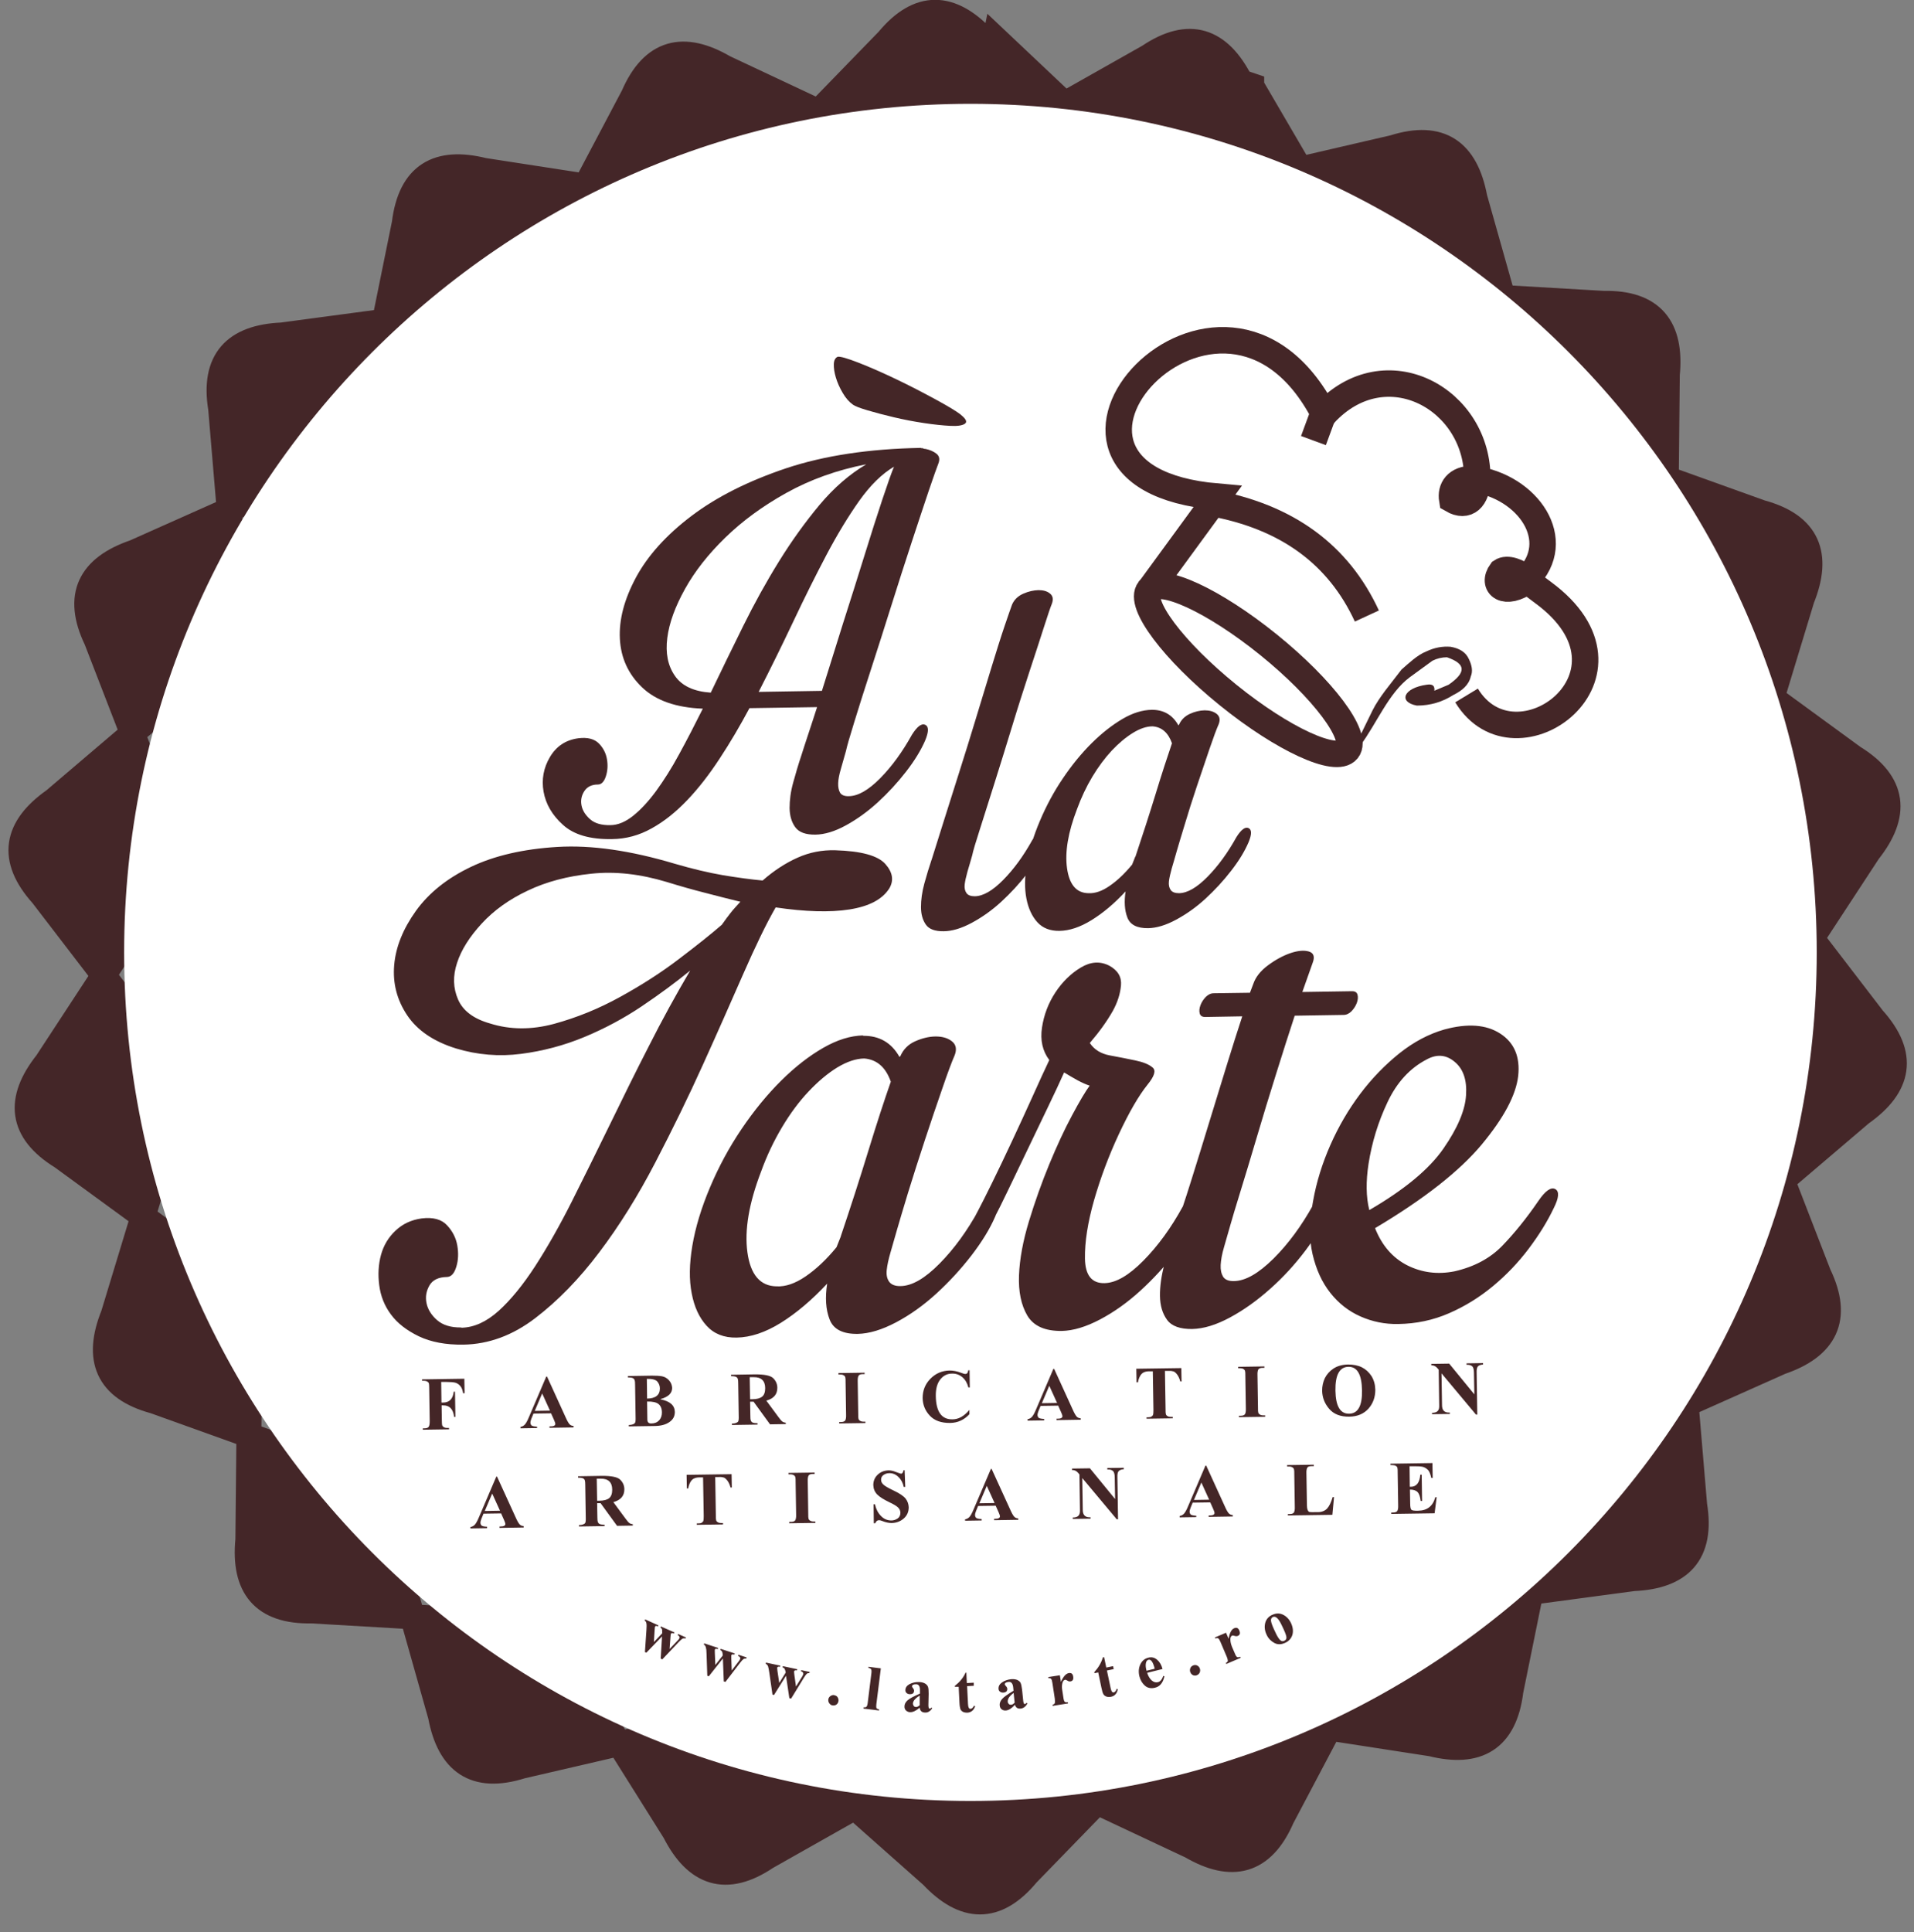 <svg xmlns="http://www.w3.org/2000/svg" width="217" height="219" viewBox="0 0 217 219" fill="none"><rect x="0" y="0" width="217" height="219" fill="#808080" stroke="none"/><g clip-path="url(#clip0_94_188)"><path fill-rule="evenodd" clip-rule="evenodd" d="M112.82 4.331L132.25 22.677L158.012 16.707C163.301 15.037 166.228 17.157 167.213 22.416L174.762 49.142L199.655 58.075C205.001 59.528 206.32 62.898 204.32 67.866L196.25 94.433L212.376 115.451C216.086 119.576 215.39 123.135 211.014 126.214L189.903 144.197L192.135 170.618C193.033 176.095 190.526 178.709 185.194 178.942L157.737 182.616L145.363 206.046C143.16 211.144 139.639 211.972 135.032 209.285L109.951 197.505L86.912 210.52C82.319 213.614 78.9 212.408 76.48 207.644L61.73 184.142L35.33 182.602C29.795 182.718 27.578 179.857 28.1 174.526L28.375 146.753L7.003 131.153C2.28 128.248 1.961 124.631 5.279 120.448L20.478 97.236L10.915 72.528C8.51 67.531 10.191 64.307 15.248 62.578L40.561 51.292L45.835 25.321C46.516 19.801 49.646 18.014 54.833 19.307L82.218 23.534L100.663 4.549C104.198 0.279 107.821 0.468 111.487 4.36L112.805 4.404L112.82 4.331ZM141.914 9.749L155.404 32.845L181.804 34.385C187.339 34.268 189.556 37.13 189.034 42.461L188.759 70.233L210.131 85.834C214.854 88.739 215.173 92.356 211.855 96.539L196.655 119.75L206.218 144.458C208.624 149.455 206.943 152.68 201.886 154.408L176.573 165.694L171.299 191.666C170.618 197.185 167.488 198.972 162.301 197.679L134.916 193.452L116.471 212.437C112.935 216.708 109.313 216.519 105.647 212.626L84.898 194.237L59.136 200.207C53.847 201.877 50.921 199.756 49.935 194.498L42.386 167.771L17.494 158.838C12.147 157.386 10.828 154.016 12.828 149.048L20.898 122.481L4.772 101.463C1.062 97.338 1.758 93.779 6.134 90.7L27.245 72.717L25.014 46.295C24.115 40.819 26.622 38.205 31.954 37.972L59.411 34.297L71.785 10.868C73.988 5.769 77.509 4.941 82.116 7.629L107.198 19.409L130.236 6.394C134.829 3.3 138.249 4.506 140.668 9.27L141.914 9.691V9.749Z" fill="#442628" stroke="#442628" stroke-width="2.825" stroke-miterlimit="2.41"></path><path d="M110.023 204.143C163.014 204.143 205.972 161.079 205.972 107.956C205.972 54.833 163.014 11.768 110.023 11.768C57.032 11.768 14.074 54.833 14.074 107.956C14.074 161.079 57.032 204.143 110.023 204.143Z" fill="white"></path><path d="M50.022 156.645L50.051 158.984H50.225C50.95 158.984 51.355 158.562 51.442 157.749H51.587L51.631 160.61H51.486C51.384 159.724 50.964 159.289 50.24 159.303H50.066L50.095 161.046C50.095 161.264 50.109 161.424 50.124 161.511C50.138 161.613 50.196 161.685 50.298 161.758C50.399 161.831 50.544 161.86 50.718 161.86H50.906V162.019L47.936 162.063V161.903H48.124C48.356 161.903 48.53 161.845 48.602 161.729C48.689 161.613 48.718 161.395 48.718 161.075L48.66 157.328C48.66 157.095 48.646 156.95 48.631 156.848C48.617 156.761 48.559 156.674 48.457 156.616C48.356 156.543 48.211 156.514 48.037 156.514H47.849V156.355L52.645 156.282L52.674 157.923H52.5C52.456 157.604 52.37 157.328 52.21 157.139C52.051 156.936 51.862 156.805 51.631 156.732C51.399 156.674 51.037 156.645 50.558 156.645H50.022ZM62.498 160.204L60.484 160.233L60.252 160.799C60.179 160.988 60.136 161.133 60.136 161.264C60.136 161.38 60.179 161.482 60.252 161.569C60.324 161.642 60.542 161.7 60.889 161.714V161.874L59.006 161.903V161.743C59.209 161.714 59.383 161.613 59.513 161.467C59.643 161.322 59.803 161.032 59.977 160.61L61.933 156.035H62.02L64.135 160.669C64.309 161.061 64.454 161.308 64.57 161.438C64.686 161.569 64.845 161.627 65.033 161.642V161.802L62.295 161.845V161.685H62.411C62.788 161.685 62.961 161.584 62.961 161.395C62.961 161.322 62.903 161.162 62.802 160.93L62.483 160.218L62.498 160.204ZM62.353 159.899L61.469 157.952L60.629 159.928L62.338 159.899H62.353ZM74.886 158.62C75.958 158.824 76.495 159.303 76.509 160.044C76.509 160.523 76.321 160.901 75.9 161.191C75.495 161.482 74.915 161.642 74.176 161.642L71.293 161.685V161.526C71.481 161.526 71.641 161.497 71.757 161.453C71.872 161.409 71.959 161.351 72.003 161.264C72.046 161.177 72.075 160.974 72.061 160.654L72.003 156.965C72.003 156.718 71.988 156.543 71.959 156.456C71.93 156.369 71.872 156.282 71.771 156.224C71.669 156.166 71.481 156.137 71.191 156.137V155.977L73.915 155.933C74.365 155.933 74.741 155.948 75.06 156.006C75.364 156.064 75.64 156.224 75.857 156.471C76.074 156.718 76.19 157.008 76.205 157.328C76.205 157.923 75.77 158.345 74.886 158.591V158.62ZM73.365 158.533C74.336 158.519 74.814 158.127 74.814 157.386C74.814 157.081 74.712 156.819 74.524 156.601C74.336 156.384 73.93 156.282 73.336 156.296L73.365 158.533ZM73.365 158.867L73.394 160.901C73.394 161.206 73.539 161.366 73.857 161.351C74.234 161.351 74.524 161.221 74.741 160.988C74.944 160.756 75.046 160.465 75.046 160.117C75.046 159.681 74.915 159.361 74.669 159.158C74.422 158.955 73.988 158.853 73.379 158.867H73.365ZM85.043 158.896L85.072 160.494C85.072 160.741 85.087 160.916 85.116 161.003C85.145 161.09 85.203 161.177 85.304 161.235C85.406 161.293 85.594 161.322 85.884 161.322V161.482L82.986 161.526V161.366C83.174 161.366 83.334 161.337 83.449 161.293C83.565 161.25 83.652 161.191 83.696 161.119C83.739 161.046 83.768 160.828 83.754 160.509L83.696 156.819C83.696 156.572 83.681 156.398 83.652 156.311C83.623 156.209 83.565 156.137 83.464 156.079C83.362 156.02 83.174 155.991 82.884 155.991V155.832L85.521 155.788C86.652 155.774 87.362 155.919 87.666 156.224C87.97 156.529 88.129 156.892 88.129 157.313C88.129 158.054 87.724 158.533 86.883 158.766L88.289 160.669C88.463 160.901 88.593 161.061 88.695 161.133C88.796 161.206 88.912 161.25 89.086 161.264V161.424L87.304 161.453L85.434 158.882H85.058L85.043 158.896ZM85 156.108L85.043 158.606H85.275C85.797 158.606 86.159 158.504 86.405 158.315C86.637 158.127 86.753 157.807 86.753 157.357C86.753 156.514 86.304 156.093 85.449 156.108H85ZM98.113 161.148V161.308L95.142 161.351V161.191H95.331C95.577 161.191 95.737 161.133 95.823 161.017C95.896 160.901 95.939 160.683 95.925 160.364L95.867 156.616C95.867 156.398 95.867 156.238 95.838 156.137C95.823 156.049 95.766 155.962 95.664 155.904C95.563 155.832 95.432 155.803 95.244 155.803H95.055V155.643L98.026 155.599V155.759H97.838C97.591 155.759 97.417 155.817 97.345 155.933C97.272 156.049 97.229 156.267 97.243 156.587L97.301 160.334C97.301 160.567 97.301 160.712 97.33 160.814C97.345 160.901 97.403 160.988 97.504 161.046C97.606 161.119 97.751 161.148 97.924 161.148H98.113ZM109.922 155.294L109.951 157.27H109.791C109.661 156.776 109.443 156.398 109.11 156.108C108.777 155.832 108.386 155.686 107.937 155.701C107.386 155.701 106.937 155.933 106.589 156.384C106.241 156.834 106.082 157.458 106.096 158.257C106.125 160.029 106.763 160.916 107.995 160.886C108.676 160.886 109.313 160.523 109.907 159.812V160.305C109.313 160.945 108.589 161.279 107.734 161.293C106.719 161.308 105.937 161.032 105.415 160.465C104.879 159.899 104.619 159.231 104.604 158.475C104.604 157.633 104.879 156.906 105.473 156.296C106.067 155.686 106.792 155.367 107.661 155.352C108.053 155.352 108.487 155.425 108.936 155.599C109.197 155.701 109.357 155.744 109.429 155.744C109.632 155.744 109.748 155.599 109.777 155.323H109.936L109.922 155.294ZM119.992 159.332L117.978 159.361L117.746 159.928C117.673 160.117 117.63 160.262 117.63 160.393C117.63 160.509 117.673 160.61 117.746 160.698C117.818 160.77 118.036 160.828 118.383 160.843V161.003L116.5 161.032V160.872C116.703 160.843 116.877 160.741 117.007 160.596C117.137 160.451 117.297 160.16 117.471 159.739L119.427 155.163H119.514L121.629 159.797C121.803 160.189 121.948 160.436 122.064 160.567C122.18 160.698 122.339 160.756 122.527 160.77V160.93L119.789 160.974V160.814H119.905C120.282 160.814 120.455 160.712 120.455 160.523C120.455 160.451 120.398 160.291 120.296 160.059L119.977 159.347L119.992 159.332ZM119.847 159.027L118.963 157.081L118.123 159.056L119.832 159.027H119.847ZM133.931 155.047L133.96 156.587H133.815C133.728 156.267 133.612 156.02 133.467 155.817C133.322 155.628 133.177 155.498 133.047 155.454C132.902 155.41 132.728 155.381 132.496 155.396H132.076L132.148 159.797C132.148 160.029 132.148 160.175 132.177 160.276C132.192 160.364 132.25 160.451 132.351 160.509C132.453 160.581 132.598 160.61 132.771 160.61H132.96V160.77L129.99 160.814V160.654H130.178C130.352 160.654 130.482 160.625 130.555 160.567C130.627 160.509 130.7 160.451 130.728 160.378C130.757 160.305 130.772 160.117 130.772 159.826L130.7 155.439H130.294C130.047 155.439 129.845 155.483 129.685 155.556C129.526 155.628 129.381 155.759 129.265 155.962C129.149 156.166 129.062 156.398 129.019 156.689H128.859L128.83 155.149L133.931 155.076V155.047ZM143.436 160.436V160.596L140.465 160.64V160.48H140.654C140.9 160.48 141.059 160.422 141.146 160.305C141.219 160.189 141.262 159.971 141.248 159.652L141.19 155.904C141.19 155.686 141.19 155.527 141.161 155.425C141.146 155.338 141.088 155.251 140.987 155.192C140.886 155.12 140.755 155.091 140.567 155.091H140.378V154.931L143.349 154.887V155.047H143.16C142.914 155.047 142.74 155.105 142.668 155.222C142.595 155.338 142.552 155.556 142.566 155.875L142.624 159.623C142.624 159.855 142.624 160 142.653 160.102C142.668 160.189 142.726 160.276 142.827 160.334C142.929 160.407 143.073 160.436 143.247 160.436H143.436ZM152.825 154.67C153.433 154.67 153.97 154.771 154.404 154.989C154.839 155.207 155.201 155.541 155.491 155.977C155.766 156.427 155.911 156.936 155.926 157.531C155.926 158.359 155.679 159.071 155.158 159.666C154.622 160.262 153.897 160.567 152.984 160.581C151.97 160.596 151.217 160.305 150.695 159.695C150.173 159.085 149.913 158.403 149.898 157.633C149.898 157.124 149.999 156.66 150.202 156.224C150.42 155.788 150.738 155.425 151.173 155.134C151.608 154.844 152.158 154.684 152.825 154.67ZM152.883 154.931C151.869 154.946 151.376 155.846 151.405 157.633C151.434 159.39 151.941 160.262 152.955 160.247C153.955 160.233 154.448 159.361 154.419 157.618C154.39 155.803 153.883 154.917 152.883 154.931ZM164.301 154.568L167.155 158.054L167.111 155.614C167.111 155.222 167.039 154.975 166.894 154.858C166.764 154.742 166.546 154.684 166.271 154.699V154.539L168.14 154.51V154.67C167.836 154.699 167.648 154.771 167.546 154.902C167.445 155.018 167.401 155.265 167.416 155.614L167.488 160.349H167.343L163.431 155.672L163.489 159.289C163.489 159.841 163.75 160.117 164.243 160.117H164.373V160.276L162.359 160.305V160.146C162.663 160.146 162.881 160.073 162.996 159.942C163.127 159.812 163.185 159.608 163.17 159.289L163.112 155.265L162.996 155.12C162.794 154.873 162.562 154.757 162.272 154.757V154.597L164.286 154.568H164.301ZM56.832 171.548L54.818 171.577L54.587 172.144C54.514 172.332 54.471 172.478 54.471 172.608C54.471 172.725 54.514 172.826 54.587 172.914C54.659 172.986 54.876 173.044 55.224 173.059V173.219L53.34 173.248V173.088C53.543 173.059 53.717 172.957 53.847 172.812C53.978 172.667 54.137 172.376 54.311 171.955L56.267 167.379H56.354L58.47 172.013C58.644 172.405 58.788 172.652 58.904 172.783C59.02 172.914 59.18 172.972 59.368 172.986V173.146L56.63 173.189V173.03H56.745C57.122 173.03 57.296 172.928 57.296 172.739C57.296 172.667 57.238 172.507 57.137 172.274L56.818 171.563L56.832 171.548ZM56.687 171.243L55.804 169.297L54.963 171.272L56.673 171.243H56.687ZM67.699 170.401L67.728 171.998C67.728 172.245 67.743 172.42 67.772 172.507C67.801 172.594 67.859 172.681 67.96 172.739C68.062 172.797 68.25 172.826 68.54 172.826V172.986L65.642 173.03V172.87C65.83 172.87 65.99 172.841 66.106 172.797C66.222 172.754 66.308 172.696 66.352 172.623C66.395 172.55 66.424 172.332 66.41 172.013L66.352 168.323C66.352 168.077 66.337 167.902 66.308 167.815C66.279 167.713 66.222 167.641 66.12 167.583C66.019 167.525 65.83 167.496 65.54 167.496V167.336L68.178 167.292C69.308 167.278 70.018 167.423 70.322 167.728C70.626 168.033 70.786 168.396 70.786 168.817C70.786 169.558 70.38 170.037 69.54 170.27L70.945 172.173C71.119 172.405 71.249 172.565 71.351 172.638C71.452 172.71 71.568 172.754 71.742 172.768V172.928L69.96 172.957L68.091 170.386H67.714L67.699 170.401ZM67.656 167.612L67.699 170.11H67.931C68.453 170.11 68.83 170.008 69.061 169.82C69.293 169.631 69.409 169.311 69.409 168.861C69.409 168.018 68.96 167.597 68.105 167.612H67.656ZM82.942 167.074L82.971 168.614H82.826C82.74 168.294 82.624 168.047 82.479 167.844C82.334 167.655 82.189 167.525 82.058 167.481C81.914 167.437 81.74 167.408 81.508 167.423H81.088L81.16 171.824C81.16 172.057 81.16 172.202 81.189 172.303C81.204 172.391 81.261 172.478 81.363 172.536C81.464 172.608 81.609 172.638 81.783 172.638H81.972V172.797L79.001 172.841V172.681H79.189C79.363 172.681 79.494 172.652 79.566 172.594C79.639 172.536 79.711 172.478 79.74 172.405C79.769 172.332 79.784 172.144 79.784 171.853L79.711 167.466H79.305C79.059 167.466 78.856 167.51 78.697 167.583C78.537 167.655 78.393 167.786 78.277 167.989C78.161 168.193 78.074 168.425 78.03 168.716H77.871L77.842 167.176L82.942 167.103V167.074ZM92.447 172.463V172.623L89.477 172.667V172.507H89.665C89.912 172.507 90.071 172.449 90.158 172.332C90.231 172.216 90.274 171.998 90.26 171.679L90.201 167.931C90.201 167.713 90.201 167.554 90.172 167.452C90.158 167.365 90.1 167.278 89.999 167.22C89.897 167.147 89.767 167.118 89.579 167.118H89.39V166.958L92.36 166.915V167.074H92.172C91.926 167.074 91.752 167.132 91.679 167.249C91.607 167.365 91.564 167.583 91.578 167.902L91.636 171.65C91.636 171.882 91.636 172.027 91.665 172.129C91.679 172.216 91.737 172.303 91.839 172.362C91.94 172.434 92.085 172.463 92.259 172.463H92.447ZM102.561 166.639L102.633 168.541H102.46C102.373 168.106 102.184 167.728 101.866 167.423C101.561 167.118 101.199 166.973 100.808 166.987C100.576 166.987 100.359 167.06 100.17 167.19C99.982 167.321 99.88 167.51 99.895 167.757C99.895 167.96 99.996 168.135 100.17 168.294C100.344 168.454 100.721 168.672 101.3 168.948C102.01 169.282 102.474 169.602 102.691 169.892C102.909 170.183 103.01 170.502 103.025 170.851C103.025 171.359 102.851 171.781 102.474 172.115C102.097 172.449 101.634 172.623 101.098 172.638C100.779 172.638 100.402 172.565 99.982 172.391C99.852 172.332 99.736 172.318 99.649 172.318C99.46 172.318 99.33 172.434 99.228 172.667H99.069L99.04 170.517H99.2C99.315 171.054 99.547 171.505 99.88 171.839C100.214 172.187 100.605 172.347 101.069 172.347C101.329 172.347 101.561 172.26 101.779 172.115C101.981 171.969 102.083 171.751 102.083 171.475C102.083 171.258 101.996 171.054 101.822 170.88C101.648 170.706 101.329 170.517 100.866 170.299C100.199 169.979 99.736 169.689 99.446 169.398C99.171 169.108 99.026 168.759 99.011 168.338C99.011 167.873 99.171 167.481 99.504 167.161C99.837 166.842 100.257 166.682 100.75 166.668C100.996 166.668 101.271 166.726 101.59 166.856C101.909 166.973 102.097 167.045 102.155 167.045C102.3 167.045 102.387 166.915 102.445 166.653H102.575L102.561 166.639ZM112.906 170.677L110.892 170.706L110.661 171.272C110.588 171.461 110.545 171.606 110.545 171.737C110.545 171.853 110.588 171.955 110.661 172.042C110.733 172.115 110.95 172.173 111.298 172.187V172.347L109.415 172.376V172.216C109.617 172.187 109.791 172.086 109.922 171.94C110.052 171.795 110.211 171.505 110.385 171.083L112.341 166.508H112.428L114.544 171.141C114.718 171.534 114.863 171.781 114.978 171.911C115.094 172.042 115.254 172.1 115.442 172.115V172.274L112.704 172.318V172.158H112.82C113.196 172.158 113.37 172.057 113.37 171.868C113.37 171.795 113.312 171.635 113.211 171.403L112.892 170.691L112.906 170.677ZM112.762 170.372L111.878 168.425L111.037 170.401L112.747 170.372H112.762ZM123.571 166.435L126.425 169.921L126.382 167.481C126.382 167.089 126.309 166.842 126.164 166.726C126.034 166.609 125.817 166.551 125.541 166.566V166.406L127.41 166.377V166.537C127.106 166.566 126.918 166.639 126.816 166.769C126.715 166.885 126.671 167.132 126.686 167.481L126.758 172.216H126.613L122.701 167.539L122.759 171.156C122.759 171.708 123.02 171.984 123.513 171.984H123.643V172.144L121.629 172.173V172.013C121.933 172.013 122.151 171.94 122.267 171.81C122.397 171.679 122.455 171.475 122.441 171.156L122.383 167.132L122.267 166.987C122.064 166.74 121.832 166.624 121.542 166.624V166.464L123.556 166.435H123.571ZM137.234 170.299L135.22 170.328L134.988 170.894C134.916 171.083 134.872 171.229 134.872 171.359C134.872 171.475 134.916 171.577 134.988 171.664C135.061 171.737 135.278 171.795 135.626 171.81V171.969L133.742 171.998V171.839C133.945 171.81 134.119 171.708 134.249 171.563C134.38 171.417 134.539 171.127 134.713 170.706L136.669 166.13H136.756L138.872 170.764C139.045 171.156 139.19 171.403 139.306 171.534C139.422 171.664 139.582 171.722 139.77 171.737V171.897L137.031 171.94V171.781H137.147C137.524 171.781 137.698 171.679 137.698 171.49C137.698 171.417 137.64 171.258 137.539 171.025L137.22 170.313L137.234 170.299ZM137.089 169.994L136.205 168.047L135.365 170.023L137.075 169.994H137.089ZM151.246 169.703L151.057 171.708L146.015 171.781V171.621H146.203C146.45 171.621 146.623 171.563 146.696 171.446C146.768 171.33 146.812 171.112 146.797 170.793L146.739 167.045C146.739 166.827 146.739 166.668 146.71 166.566C146.696 166.479 146.638 166.392 146.536 166.333C146.435 166.261 146.29 166.232 146.116 166.232H145.928V166.072L148.956 166.028V166.188H148.71C148.449 166.188 148.29 166.246 148.217 166.363C148.145 166.479 148.101 166.697 148.116 167.016L148.174 170.648C148.174 170.851 148.203 171.025 148.246 171.141C148.29 171.258 148.348 171.33 148.42 171.374C148.493 171.403 148.826 171.417 149.42 171.403C149.855 171.403 150.202 171.258 150.449 171.011C150.695 170.749 150.912 170.313 151.086 169.703H151.26H151.246ZM159.809 166.203L159.838 168.527H159.954C160.591 168.527 160.953 168.062 161.026 167.161H161.185L161.229 170.139H161.069C161.011 169.645 160.896 169.311 160.707 169.122C160.519 168.934 160.229 168.846 159.852 168.846L159.881 170.444C159.881 170.836 159.939 171.069 160.026 171.141C160.113 171.214 160.359 171.258 160.78 171.243C161.808 171.229 162.46 170.72 162.721 169.718H162.881L162.649 171.534L157.737 171.606V171.446H157.925C158.171 171.446 158.331 171.388 158.418 171.272C158.49 171.156 158.534 170.938 158.519 170.618L158.461 166.871C158.461 166.639 158.461 166.479 158.432 166.392C158.432 166.304 158.36 166.232 158.258 166.159C158.157 166.101 158.012 166.072 157.838 166.072H157.65V165.912L162.402 165.84L162.431 167.525H162.272C162.171 167.06 162.04 166.74 161.852 166.58C161.663 166.406 161.475 166.304 161.272 166.261C161.069 166.217 160.78 166.203 160.417 166.203H159.838H159.809Z" fill="#442627"></path><path d="M104.445 50.798C104.561 50.798 104.633 50.798 104.691 50.842C104.749 50.871 104.821 50.886 104.937 50.886C105.43 50.987 105.85 51.176 106.183 51.437C106.517 51.713 106.575 52.091 106.372 52.585C106.212 52.977 105.865 53.979 105.3 55.621C104.749 57.248 104.111 59.194 103.372 61.431C102.633 63.668 101.866 66.079 101.054 68.65C100.243 71.221 99.475 73.647 98.736 75.913C97.997 78.179 97.374 80.154 96.852 81.854C96.331 83.539 96.012 84.628 95.91 85.136C95.707 85.848 95.505 86.531 95.331 87.17C95.142 87.809 95.041 88.347 95.026 88.782C95.012 89.218 95.085 89.581 95.244 89.857C95.418 90.133 95.751 90.264 96.244 90.249C97.287 90.235 98.475 89.552 99.794 88.216C101.112 86.879 102.315 85.224 103.387 83.292C103.981 82.347 104.474 81.97 104.894 82.159C105.314 82.347 105.3 82.943 104.894 83.931C104.416 85.035 103.691 86.226 102.72 87.475C101.75 88.724 100.677 89.886 99.518 90.947C98.359 92.007 97.142 92.879 95.896 93.561C94.65 94.244 93.491 94.593 92.447 94.607C91.346 94.621 90.593 94.346 90.173 93.779C89.752 93.213 89.535 92.486 89.52 91.6C89.52 90.714 89.636 89.755 89.926 88.71C90.216 87.664 90.506 86.662 90.825 85.717C91.027 85.049 91.303 84.25 91.607 83.306C91.926 82.362 92.259 81.316 92.636 80.154L84.971 80.27C83.899 82.275 82.783 84.178 81.595 85.979C80.421 87.78 79.19 89.363 77.915 90.7C76.639 92.036 75.306 93.111 73.886 93.895C72.466 94.694 70.96 95.101 69.38 95.115C66.903 95.159 65.062 94.621 63.831 93.503C62.599 92.399 61.875 91.135 61.628 89.741C61.382 88.347 61.628 87.025 62.353 85.805C63.077 84.584 64.15 83.873 65.57 83.684C66.613 83.553 67.381 83.757 67.888 84.265C68.395 84.773 68.699 85.383 68.815 86.066C68.931 86.749 68.888 87.402 68.685 88.012C68.482 88.623 68.178 88.927 67.786 88.927C67.076 88.927 66.555 89.189 66.236 89.697C65.917 90.191 65.816 90.743 65.932 91.31C66.048 91.891 66.381 92.399 66.903 92.864C67.424 93.329 68.192 93.547 69.177 93.532C70.061 93.532 70.931 93.154 71.8 92.457C72.669 91.76 73.539 90.816 74.394 89.654C75.248 88.477 76.132 87.097 77.002 85.485C77.885 83.873 78.769 82.159 79.682 80.329C76.654 80.212 74.365 79.413 72.8 77.917C71.235 76.421 70.394 74.591 70.279 72.427C70.163 70.248 70.771 67.938 72.104 65.454C73.437 62.985 75.524 60.661 78.378 58.497C81.233 56.333 84.811 54.531 89.129 53.079C93.447 51.641 98.547 50.871 104.416 50.769L104.445 50.798ZM80.581 78.513C81.754 76.073 82.971 73.56 84.246 70.989C85.522 68.403 86.883 65.948 88.332 63.61C89.781 61.271 91.317 59.15 92.926 57.218C94.548 55.287 96.302 53.761 98.214 52.629C94.867 53.282 91.853 54.372 89.158 55.868C86.463 57.364 84.159 59.063 82.232 60.937C80.305 62.811 78.784 64.743 77.668 66.747C76.552 68.752 75.871 70.597 75.654 72.311C75.437 74.025 75.712 75.448 76.509 76.596C77.291 77.743 78.653 78.382 80.581 78.513ZM93.186 78.309C93.925 75.927 94.722 73.385 95.577 70.669C96.447 67.953 97.258 65.382 98.011 62.956C98.765 60.516 99.446 58.395 100.054 56.565C100.663 54.735 101.098 53.515 101.358 52.904C99.996 53.703 98.692 54.982 97.417 56.768C96.157 58.555 94.911 60.603 93.679 62.942C92.447 65.28 91.201 67.778 89.926 70.48C88.651 73.168 87.347 75.826 86.014 78.426L93.186 78.309ZM108.922 47.007C109.53 47.486 109.69 47.835 109.386 48.038C109.081 48.242 108.531 48.315 107.705 48.271C106.879 48.227 105.894 48.126 104.734 47.951C103.575 47.777 102.445 47.559 101.344 47.298C100.243 47.036 99.243 46.775 98.359 46.513C97.475 46.252 96.925 46.034 96.707 45.874C96.258 45.555 95.867 45.104 95.534 44.523C95.2 43.957 94.94 43.376 94.766 42.795C94.592 42.214 94.519 41.705 94.534 41.27C94.548 40.834 94.708 40.558 94.969 40.442C95.244 40.384 96.026 40.602 97.33 41.11C98.634 41.618 100.054 42.243 101.605 42.984C103.155 43.724 104.633 44.494 106.053 45.264C107.473 46.034 108.429 46.615 108.922 46.993V47.007Z" fill="#442627"></path><path d="M105.618 97.469C105.952 96.408 106.386 95.014 106.937 93.271C107.488 91.528 108.082 89.654 108.719 87.635C109.357 85.616 110.009 83.553 110.646 81.432C111.284 79.312 111.878 77.365 112.428 75.579C112.979 73.792 113.457 72.252 113.892 70.974C114.327 69.696 114.616 68.868 114.747 68.519C114.993 67.967 115.413 67.561 116.007 67.299C116.601 67.038 117.181 66.907 117.732 66.892C118.282 66.892 118.717 67.009 119.05 67.285C119.383 67.561 119.441 67.938 119.253 68.447C119.108 68.795 118.804 69.681 118.355 71.09C117.905 72.499 117.355 74.184 116.703 76.16C116.065 78.121 115.384 80.227 114.703 82.478C114.022 84.73 113.356 86.836 112.733 88.826C112.11 90.816 111.559 92.559 111.081 94.04C110.603 95.522 110.313 96.495 110.226 96.946C110.038 97.599 109.864 98.224 109.69 98.79C109.531 99.371 109.415 99.865 109.371 100.257C109.328 100.664 109.4 100.984 109.574 101.231C109.748 101.477 110.067 101.594 110.516 101.594C111.472 101.579 112.544 100.955 113.747 99.734C114.95 98.514 116.036 97.018 117.022 95.246C117.558 94.389 118.021 94.04 118.398 94.215C118.775 94.389 118.775 94.927 118.398 95.827C117.963 96.829 117.311 97.919 116.428 99.052C115.544 100.199 114.573 101.245 113.515 102.218C112.457 103.191 111.342 103.976 110.183 104.6C109.023 105.225 107.966 105.545 107.009 105.559C106.01 105.574 105.329 105.327 104.966 104.804C104.604 104.281 104.416 103.627 104.416 102.814C104.416 102.015 104.532 101.129 104.792 100.17C105.053 99.212 105.329 98.311 105.618 97.454V97.469ZM130.569 80.459C131.917 80.445 132.931 81.026 133.598 82.217L133.67 82.144C133.916 81.592 134.322 81.186 134.887 80.924C135.452 80.663 136.017 80.532 136.568 80.517C137.118 80.517 137.568 80.633 137.93 80.909C138.278 81.186 138.365 81.563 138.176 82.072C137.93 82.624 137.582 83.553 137.133 84.875C136.684 86.182 136.206 87.591 135.698 89.116C135.191 90.627 134.728 92.094 134.307 93.503C133.873 94.912 133.569 95.943 133.38 96.597C133.192 97.251 133.018 97.875 132.844 98.442C132.685 99.023 132.569 99.517 132.525 99.909C132.482 100.315 132.554 100.635 132.728 100.882C132.902 101.129 133.221 101.245 133.67 101.245C134.626 101.231 135.698 100.606 136.901 99.386C138.104 98.166 139.19 96.67 140.176 94.897C140.712 94.04 141.175 93.692 141.552 93.866C141.929 94.04 141.929 94.578 141.552 95.478C141.118 96.495 140.465 97.57 139.582 98.703C138.698 99.851 137.727 100.896 136.669 101.87C135.612 102.843 134.496 103.627 133.337 104.252C132.178 104.876 131.12 105.196 130.164 105.211C128.917 105.225 128.135 104.833 127.816 104.005C127.497 103.177 127.439 102.189 127.613 101.042C126.338 102.422 125.049 103.497 123.759 104.295C122.47 105.094 121.252 105.501 120.108 105.516C119.065 105.53 118.224 105.211 117.616 104.542C117.007 103.874 116.587 102.974 116.37 101.855C116.152 100.737 116.167 99.415 116.428 97.904C116.674 96.394 117.166 94.781 117.891 93.067C118.615 91.353 119.485 89.726 120.514 88.216C121.542 86.691 122.629 85.369 123.788 84.221C124.947 83.074 126.106 82.173 127.266 81.49C128.425 80.808 129.54 80.474 130.584 80.459H130.569ZM128.729 97.105C129.54 94.68 130.308 92.312 131.018 90.002C131.728 87.678 132.351 85.775 132.873 84.25C132.453 83.059 131.714 82.406 130.671 82.333C129.975 82.333 129.222 82.594 128.425 83.088C127.628 83.582 126.845 84.236 126.049 85.078C125.266 85.921 124.527 86.909 123.846 88.041C123.165 89.174 122.586 90.409 122.107 91.716C121.093 94.346 120.716 96.582 120.977 98.427C121.238 100.272 122.035 101.216 123.382 101.245C124.136 101.289 124.947 101.013 125.802 100.417C126.672 99.822 127.512 99.023 128.352 98.006L128.715 97.091L128.729 97.105Z" fill="#442627"></path><path d="M52.312 150.501C53.746 150.472 55.152 149.833 56.543 148.583C57.919 147.334 59.296 145.649 60.672 143.529C62.034 141.422 63.425 138.982 64.816 136.222C66.207 133.462 67.627 130.572 69.091 127.58C70.554 124.573 72.032 121.566 73.568 118.574C75.089 115.567 76.654 112.72 78.248 110.018C76.625 111.34 74.799 112.691 72.771 114.057C70.742 115.422 68.569 116.584 66.265 117.543C63.961 118.501 61.556 119.14 59.064 119.46C56.572 119.78 54.123 119.576 51.718 118.85C49.182 118.066 47.327 116.816 46.168 115.088C45.009 113.359 44.516 111.471 44.69 109.408C44.864 107.346 45.69 105.298 47.154 103.25C48.631 101.202 50.703 99.546 53.384 98.267C56.065 96.989 59.339 96.234 63.193 96.001C67.047 95.769 71.481 96.408 76.495 97.904C78.48 98.485 80.32 98.921 82.001 99.212C83.681 99.487 85.174 99.691 86.463 99.807C87.738 98.689 89.057 97.832 90.419 97.222C91.781 96.612 93.201 96.335 94.708 96.379C97.649 96.466 99.533 96.989 100.373 97.933C101.214 98.877 101.358 99.807 100.822 100.708C100.025 101.957 98.519 102.741 96.302 103.09C94.085 103.438 91.303 103.351 87.941 102.857C86.869 104.717 85.652 107.244 84.261 110.411C82.87 113.577 81.363 117.005 79.711 120.651C78.059 124.311 76.248 128.015 74.292 131.778C72.336 135.54 70.221 138.939 67.946 141.945C65.671 144.967 63.251 147.45 60.687 149.411C58.122 151.372 55.398 152.375 52.529 152.418C50.544 152.447 48.863 152.128 47.487 151.474C46.11 150.806 45.053 149.992 44.328 149.005C43.589 148.017 43.154 146.913 42.995 145.678C42.836 144.444 42.908 143.296 43.198 142.236C43.488 141.175 44.038 140.246 44.85 139.491C45.661 138.721 46.646 138.27 47.806 138.111C49.095 137.951 50.066 138.212 50.689 138.895C51.312 139.563 51.703 140.333 51.848 141.19C51.993 142.047 51.964 142.846 51.732 143.601C51.5 144.357 51.153 144.734 50.674 144.749C49.718 144.763 49.052 145.083 48.689 145.707C48.327 146.332 48.211 147 48.356 147.712C48.501 148.424 48.907 149.077 49.559 149.644C50.211 150.21 51.124 150.486 52.283 150.472L52.312 150.501ZM55.572 116.017C57.832 116.729 60.252 116.744 62.802 116.061C65.352 115.364 67.844 114.362 70.293 113.011C72.727 111.674 74.973 110.236 76.987 108.697C79.016 107.157 80.639 105.864 81.841 104.818C82.174 104.339 82.508 103.889 82.841 103.467C83.174 103.046 83.551 102.64 83.942 102.218C82.638 101.899 81.305 101.565 79.929 101.202C78.552 100.853 77.118 100.446 75.611 99.981C72.582 99.066 69.728 98.747 67.033 99.037C64.338 99.313 61.933 99.952 59.832 100.955C57.731 101.942 55.992 103.191 54.615 104.688C53.239 106.184 52.297 107.665 51.819 109.147C51.326 110.629 51.37 112.008 51.935 113.301C52.5 114.594 53.717 115.495 55.572 116.017ZM97.838 117.412C99.678 117.383 101.069 118.182 101.982 119.809L102.083 119.707C102.416 118.952 102.967 118.385 103.749 118.036C104.532 117.688 105.3 117.499 106.053 117.485C106.807 117.485 107.43 117.644 107.908 118.022C108.386 118.385 108.502 118.923 108.241 119.605C107.908 120.361 107.43 121.639 106.821 123.425C106.198 125.212 105.546 127.144 104.865 129.207C104.184 131.269 103.546 133.274 102.952 135.191C102.373 137.123 101.938 138.532 101.692 139.418C101.431 140.318 101.185 141.161 100.967 141.945C100.735 142.73 100.591 143.412 100.533 143.95C100.475 144.502 100.562 144.938 100.808 145.286C101.054 145.62 101.489 145.795 102.097 145.78C103.401 145.766 104.865 144.909 106.517 143.238C108.169 141.568 109.661 139.52 110.979 137.108C111.718 135.932 112.341 135.467 112.849 135.685C113.37 135.917 113.356 136.658 112.834 137.893C112.24 139.273 111.342 140.74 110.139 142.308C108.936 143.863 107.603 145.315 106.154 146.637C104.706 147.959 103.184 149.048 101.59 149.891C99.996 150.733 98.547 151.169 97.258 151.198C95.548 151.227 94.476 150.675 94.056 149.557C93.621 148.438 93.534 147.087 93.781 145.504C92.027 147.378 90.274 148.859 88.521 149.949C86.768 151.038 85.101 151.59 83.522 151.619C82.088 151.648 80.957 151.198 80.117 150.283C79.277 149.368 78.712 148.148 78.422 146.608C78.117 145.068 78.146 143.267 78.494 141.205C78.842 139.142 79.508 136.934 80.494 134.595C81.479 132.257 82.682 130.034 84.087 127.957C85.493 125.88 86.985 124.065 88.564 122.496C90.144 120.927 91.737 119.692 93.331 118.777C94.925 117.862 96.432 117.397 97.867 117.368L97.838 117.412ZM95.316 140.159C96.432 136.847 97.475 133.622 98.446 130.456C99.417 127.289 100.272 124.675 100.996 122.612C100.417 120.971 99.417 120.099 97.982 119.983C97.026 119.997 96.012 120.346 94.925 121C93.838 121.668 92.766 122.568 91.68 123.716C90.593 124.863 89.593 126.214 88.666 127.769C87.738 129.323 86.942 130.993 86.29 132.794C84.913 136.382 84.391 139.432 84.739 141.96C85.087 144.487 86.188 145.78 88.028 145.809C89.057 145.867 90.158 145.49 91.346 144.676C92.534 143.863 93.694 142.773 94.838 141.379L95.331 140.144L95.316 140.159ZM134.119 136.774C134.858 135.598 135.481 135.133 135.988 135.351C136.51 135.583 136.495 136.324 135.974 137.559C135.38 138.939 134.481 140.406 133.279 141.974C132.076 143.529 130.743 144.981 129.294 146.303C127.845 147.625 126.324 148.714 124.73 149.557C123.136 150.399 121.687 150.835 120.398 150.864C118.485 150.893 117.181 150.312 116.471 149.121C115.775 147.93 115.457 146.419 115.529 144.56C115.602 142.715 115.978 140.667 116.659 138.43C117.34 136.193 118.108 134.043 118.963 131.966C119.818 129.904 120.673 128.044 121.542 126.432C122.412 124.805 123.078 123.687 123.542 123.062C123.136 122.932 122.687 122.728 122.194 122.467C121.716 122.205 121.195 121.9 120.644 121.566C120.18 122.597 119.572 123.919 118.804 125.503C118.036 127.086 117.268 128.713 116.471 130.369C115.674 132.024 114.95 133.55 114.283 134.93C113.617 136.309 113.124 137.312 112.791 137.936C112.399 138.692 111.979 139.229 111.53 139.549C111.095 139.868 110.748 139.97 110.516 139.868C110.284 139.767 110.168 139.491 110.197 139.055C110.226 138.604 110.472 137.965 110.936 137.137C111.269 136.513 111.776 135.496 112.472 134.087C113.167 132.678 113.906 131.124 114.703 129.424C115.5 127.739 116.268 126.04 117.036 124.355C117.79 122.67 118.442 121.261 118.963 120.157C118.195 119.14 117.92 117.906 118.137 116.468C118.355 115.03 118.862 113.693 119.659 112.488C120.456 111.282 121.426 110.338 122.542 109.67C123.658 109.002 124.73 108.929 125.773 109.466C126.744 110.004 127.179 110.745 127.092 111.703C127.005 112.662 126.701 113.621 126.164 114.594C125.498 115.771 124.629 116.976 123.556 118.225C124.049 118.966 124.802 119.445 125.831 119.634C126.86 119.823 127.816 120.012 128.715 120.201C129.613 120.39 130.265 120.651 130.671 121C131.091 121.334 130.888 121.987 130.091 122.961C129.091 124.21 128.005 126.084 126.845 128.567C125.686 131.051 124.759 133.55 124.034 136.063C123.324 138.575 122.977 140.769 123.006 142.657C123.035 144.545 123.774 145.475 125.208 145.446C126.512 145.431 127.976 144.574 129.627 142.904C131.279 141.234 132.772 139.185 134.09 136.774H134.119ZM146.797 115.102C146.145 117.092 145.421 119.344 144.653 121.813C143.871 124.297 143.146 126.679 142.465 128.989C141.784 131.298 141.161 133.346 140.61 135.133C140.06 136.92 139.683 138.169 139.495 138.851C139.234 139.752 138.988 140.594 138.77 141.379C138.538 142.163 138.422 142.846 138.394 143.383C138.365 143.935 138.466 144.371 138.669 144.72C138.886 145.054 139.292 145.228 139.9 145.214C141.204 145.199 142.682 144.342 144.378 142.672C146.058 141.001 147.565 138.953 148.898 136.542C149.565 135.365 150.159 134.9 150.666 135.133C151.188 135.365 151.173 136.106 150.652 137.341C150.058 138.721 149.174 140.188 148 141.756C146.826 143.311 145.508 144.763 144.015 146.085C142.537 147.407 141.016 148.496 139.451 149.339C137.886 150.181 136.466 150.617 135.162 150.646C133.8 150.661 132.844 150.326 132.322 149.615C131.801 148.903 131.526 148.002 131.511 146.898C131.497 145.809 131.67 144.603 132.018 143.296C132.38 141.989 132.743 140.754 133.134 139.578C133.728 137.922 134.365 136.019 135.046 133.84C135.727 131.676 136.408 129.468 137.089 127.231C137.77 124.994 138.437 122.83 139.089 120.724C139.741 118.617 140.321 116.787 140.842 115.204L136.64 115.277C136.293 115.277 136.09 115.146 136.017 114.87C135.945 114.594 135.974 114.289 136.104 113.94C136.235 113.592 136.437 113.287 136.698 113.011C136.974 112.735 137.278 112.589 137.611 112.589L141.712 112.531L142.103 111.5C142.364 110.745 142.914 110.047 143.755 109.423C144.595 108.798 145.45 108.333 146.29 108.043C147.145 107.752 147.841 107.694 148.391 107.854C148.942 108.014 149.087 108.45 148.826 109.132L147.652 112.444L153.289 112.357C153.636 112.357 153.839 112.488 153.912 112.764C153.984 113.04 153.955 113.345 153.825 113.693C153.694 114.042 153.491 114.347 153.231 114.623C152.955 114.899 152.651 115.044 152.318 115.044L146.783 115.131L146.797 115.102ZM174.4 136.15C175.197 134.973 175.849 134.523 176.327 134.784C176.805 135.046 176.747 135.772 176.153 136.949C175.429 138.474 174.472 140.013 173.299 141.568C172.125 143.122 170.777 144.531 169.256 145.795C167.735 147.058 166.083 148.075 164.286 148.859C162.489 149.644 160.562 150.051 158.519 150.08C157.012 150.109 155.592 149.818 154.245 149.223C152.897 148.627 151.767 147.741 150.825 146.55C149.884 145.359 149.217 143.906 148.811 142.163C148.406 140.42 148.435 138.416 148.869 136.15C149.246 134.014 149.898 131.908 150.825 129.802C151.753 127.696 152.883 125.764 154.216 123.992C155.549 122.22 157.041 120.695 158.65 119.402C160.273 118.109 161.968 117.209 163.736 116.7C166.387 115.974 168.517 116.134 170.096 117.165C171.69 118.196 172.357 119.809 172.125 121.958C171.879 124.123 170.502 126.708 167.995 129.729C165.474 132.751 161.446 135.917 155.897 139.215C156.679 141.19 157.896 142.584 159.548 143.427C161.2 144.255 162.982 144.487 164.895 144.11C167.141 143.601 168.952 142.628 170.328 141.205C171.705 139.781 173.067 138.096 174.4 136.15ZM155.158 131.923C154.854 133.913 154.868 135.656 155.245 137.166C159.244 134.842 162.04 132.518 163.649 130.194C165.257 127.87 166.112 125.851 166.213 124.137C166.329 122.423 165.894 121.159 164.924 120.361C163.953 119.547 162.895 119.46 161.736 120.099C159.838 121.087 158.36 122.699 157.302 124.951C156.244 127.187 155.535 129.512 155.158 131.923Z" fill="#442627"></path><path d="M74.901 188.064L75.06 185.493L73.278 187.337L73.118 187.265L73.292 184.723C73.307 184.432 73.321 184.2 73.292 184.04C73.278 183.88 73.205 183.764 73.09 183.677L73.147 183.561L74.654 184.243L74.596 184.36C74.422 184.272 74.307 184.287 74.263 184.389C74.249 184.432 74.234 184.548 74.22 184.766L74.133 186.132L75.075 185.144V185.057C75.075 184.897 75.075 184.766 75.06 184.694C75.031 184.621 74.973 184.548 74.872 184.476L74.93 184.36L76.466 185.042L76.408 185.158C76.219 185.086 76.103 185.1 76.06 185.202C76.045 185.231 76.031 185.347 76.016 185.551L75.915 186.916L76.784 186.001C76.915 185.87 76.987 185.783 77.016 185.725C77.089 185.565 77.016 185.449 76.828 185.333L76.886 185.217L77.77 185.609L77.712 185.725C77.596 185.696 77.494 185.696 77.407 185.725C77.32 185.769 77.175 185.899 76.987 186.088L75.089 188.093L74.901 188.005V188.064ZM82.058 190.562L81.957 187.991L80.363 190.01L80.189 189.952L80.102 187.41C80.102 187.119 80.073 186.887 80.03 186.742C80.001 186.596 79.914 186.48 79.798 186.408L79.842 186.277L81.421 186.8L81.377 186.931C81.189 186.872 81.088 186.887 81.044 186.989C81.044 187.032 81.03 187.148 81.044 187.366L81.102 188.732L81.942 187.657V187.57C81.928 187.41 81.899 187.294 81.87 187.221C81.841 187.148 81.769 187.09 81.667 187.032L81.711 186.901L83.305 187.424L83.261 187.555C83.073 187.497 82.957 187.526 82.913 187.628C82.913 187.657 82.913 187.773 82.913 187.991L82.957 189.356L83.725 188.354C83.841 188.209 83.899 188.107 83.913 188.064C83.971 187.904 83.884 187.788 83.681 187.7L83.725 187.57L84.652 187.875L84.609 188.005C84.493 187.976 84.391 188.005 84.304 188.049C84.217 188.107 84.102 188.238 83.928 188.456L82.247 190.649L82.058 190.591V190.562ZM89.492 192.494L89.115 189.952L87.753 192.131L87.579 192.087L87.217 189.574C87.173 189.284 87.13 189.066 87.086 188.906C87.043 188.761 86.941 188.659 86.811 188.586L86.84 188.456L88.463 188.804L88.434 188.935C88.245 188.891 88.129 188.935 88.115 189.037C88.115 189.08 88.115 189.197 88.144 189.414L88.347 190.765L89.071 189.603V189.516C89.028 189.356 88.999 189.24 88.955 189.167C88.912 189.095 88.84 189.051 88.724 188.993L88.753 188.862L90.39 189.211L90.361 189.342C90.158 189.313 90.057 189.342 90.028 189.458C90.028 189.487 90.028 189.618 90.057 189.821L90.245 191.172L90.912 190.097C91.013 189.937 91.056 189.836 91.071 189.778C91.1 189.618 91.013 189.502 90.81 189.443L90.839 189.313L91.795 189.516L91.766 189.647C91.65 189.647 91.549 189.661 91.477 189.719C91.404 189.778 91.288 189.937 91.143 190.17L89.694 192.537L89.506 192.494H89.492ZM94.592 192.16C94.78 192.189 94.911 192.276 94.983 192.421C95.055 192.566 95.085 192.697 95.055 192.842C95.026 193.002 94.954 193.133 94.824 193.22C94.693 193.307 94.548 193.336 94.389 193.307C94.273 193.293 94.186 193.249 94.114 193.176C94.041 193.104 93.983 193.031 93.94 192.93C93.911 192.828 93.896 192.726 93.911 192.625C93.94 192.465 94.027 192.334 94.157 192.247C94.287 192.16 94.432 192.116 94.592 192.145V192.16ZM99.866 189.109L99.359 193.162C99.33 193.365 99.344 193.511 99.359 193.583C99.388 193.67 99.489 193.728 99.663 193.757V193.888L97.895 193.67V193.54C98.04 193.54 98.142 193.54 98.214 193.482C98.287 193.423 98.345 193.278 98.374 193.046L98.794 189.661C98.823 189.429 98.808 189.269 98.75 189.197C98.692 189.124 98.605 189.08 98.46 189.066V188.935L99.837 189.109H99.866ZM104.271 193.569C103.865 193.917 103.503 194.092 103.184 194.077C103.025 194.077 102.865 194.019 102.735 193.903C102.604 193.787 102.532 193.627 102.547 193.409C102.547 193.162 102.677 192.93 102.909 192.726C103.141 192.523 103.604 192.276 104.3 191.971V191.637C104.314 191.157 104.169 190.925 103.88 190.911C103.561 190.911 103.416 190.983 103.401 191.157C103.401 191.201 103.43 191.259 103.517 191.361C103.59 191.462 103.633 191.55 103.633 191.637C103.633 191.913 103.474 192.043 103.155 192.043C103.01 192.043 102.894 192 102.793 191.913C102.691 191.826 102.648 191.724 102.648 191.593C102.648 191.288 102.822 191.056 103.126 190.896C103.445 190.736 103.793 190.649 104.169 190.664C104.459 190.664 104.676 190.722 104.865 190.823C105.039 190.925 105.155 191.056 105.213 191.216C105.271 191.375 105.285 191.637 105.285 192L105.256 193.278C105.256 193.54 105.3 193.67 105.401 193.685C105.459 193.685 105.531 193.641 105.589 193.554L105.691 193.641C105.459 193.975 105.198 194.135 104.894 194.121C104.517 194.121 104.314 193.932 104.271 193.583V193.569ZM104.271 193.307V192.203C103.778 192.494 103.517 192.799 103.503 193.104C103.503 193.191 103.532 193.278 103.59 193.365C103.648 193.452 103.735 193.482 103.851 193.496C103.966 193.496 104.097 193.438 104.256 193.307H104.271ZM109.559 189.574L109.617 190.78L110.4 190.736V191.085L109.646 191.128L109.748 193.162C109.762 193.525 109.864 193.714 110.023 193.699C110.182 193.699 110.313 193.569 110.443 193.336L110.559 193.409C110.4 193.874 110.096 194.106 109.675 194.135C109.472 194.135 109.299 194.106 109.154 194.033C109.023 193.946 108.922 193.845 108.878 193.714C108.835 193.583 108.791 193.336 108.777 192.973L108.69 191.201H108.255V191.099C108.791 190.678 109.212 190.184 109.472 189.603H109.588L109.559 189.574ZM115.065 193.249C114.703 193.641 114.37 193.859 114.051 193.888C113.892 193.903 113.732 193.874 113.587 193.772C113.443 193.67 113.356 193.525 113.341 193.307C113.312 193.06 113.414 192.813 113.616 192.581C113.819 192.349 114.254 192.043 114.906 191.651L114.877 191.317C114.834 190.838 114.66 190.62 114.355 190.649C114.051 190.678 113.892 190.78 113.921 190.94C113.921 190.983 113.964 191.041 114.051 191.128C114.138 191.216 114.182 191.303 114.196 191.39C114.225 191.666 114.08 191.826 113.776 191.855C113.631 191.869 113.501 191.84 113.399 191.768C113.283 191.695 113.225 191.593 113.211 191.462C113.182 191.157 113.312 190.911 113.602 190.707C113.892 190.504 114.225 190.388 114.602 190.344C114.877 190.315 115.123 190.344 115.312 190.417C115.5 190.504 115.63 190.605 115.703 190.751C115.775 190.896 115.833 191.157 115.877 191.521L116.007 192.784C116.036 193.046 116.094 193.176 116.196 193.162C116.254 193.162 116.311 193.104 116.369 193.017L116.485 193.089C116.297 193.438 116.051 193.627 115.746 193.67C115.37 193.714 115.138 193.554 115.065 193.206V193.249ZM115.036 192.988L114.921 191.898C114.442 192.247 114.225 192.581 114.254 192.9C114.254 192.988 114.297 193.075 114.37 193.147C114.442 193.22 114.529 193.249 114.645 193.235C114.761 193.235 114.892 193.147 115.036 193.002V192.988ZM120.166 189.908L120.282 190.649C120.557 190.039 120.847 189.705 121.18 189.647C121.47 189.603 121.629 189.734 121.673 190.039C121.731 190.373 121.615 190.547 121.368 190.591C121.252 190.605 121.136 190.591 121.021 190.504C120.905 190.431 120.818 190.402 120.774 190.402C120.6 190.431 120.499 190.562 120.441 190.809C120.383 191.056 120.383 191.332 120.441 191.637L120.586 192.581C120.615 192.741 120.658 192.842 120.716 192.9C120.774 192.959 120.905 192.973 121.079 192.959V193.089L119.34 193.365V193.235C119.47 193.206 119.557 193.133 119.586 193.06C119.615 192.973 119.615 192.799 119.586 192.537L119.311 190.736C119.282 190.533 119.238 190.388 119.18 190.315C119.137 190.242 119.021 190.213 118.862 190.228V190.097L120.166 189.894V189.908ZM125.179 187.846L125.425 189.022L126.193 188.862L126.266 189.197L125.498 189.356L125.918 191.346C125.99 191.709 126.106 191.869 126.266 191.84C126.411 191.811 126.527 191.666 126.613 191.419L126.729 191.477C126.642 191.956 126.382 192.247 125.961 192.334C125.759 192.378 125.585 192.363 125.425 192.305C125.28 192.247 125.165 192.16 125.092 192.029C125.02 191.913 124.947 191.666 124.875 191.317L124.513 189.574L124.092 189.661L124.063 189.545C124.527 189.037 124.86 188.485 125.034 187.875L125.15 187.846H125.179ZM131.815 189.182L130.062 189.618C130.178 189.995 130.352 190.271 130.569 190.475C130.801 190.678 131.033 190.736 131.279 190.678C131.54 190.62 131.743 190.373 131.888 189.966L132.018 190.01C131.859 190.736 131.511 191.172 130.96 191.303C130.511 191.419 130.12 191.346 129.816 191.085C129.511 190.823 129.294 190.46 129.178 190.01C129.062 189.531 129.091 189.08 129.28 188.674C129.468 188.267 129.772 188.005 130.192 187.904C130.569 187.802 130.902 187.889 131.192 188.136C131.482 188.383 131.685 188.732 131.801 189.182H131.815ZM130.917 189.153C130.728 188.398 130.497 188.064 130.207 188.136C130.062 188.18 129.961 188.296 129.917 188.514C129.874 188.732 129.888 188.979 129.961 189.269L129.99 189.385L130.917 189.153ZM135.278 188.775C135.452 188.717 135.611 188.717 135.756 188.804C135.901 188.891 135.988 188.993 136.032 189.138C136.09 189.298 136.075 189.443 136.017 189.589C135.945 189.734 135.843 189.836 135.684 189.894C135.582 189.937 135.481 189.937 135.38 189.923C135.278 189.908 135.191 189.865 135.119 189.792C135.046 189.734 134.988 189.647 134.945 189.531C134.887 189.371 134.901 189.226 134.959 189.08C135.017 188.935 135.133 188.833 135.293 188.775H135.278ZM139.002 185.071L139.292 185.754C139.408 185.1 139.611 184.694 139.929 184.563C140.19 184.447 140.393 184.534 140.509 184.824C140.639 185.129 140.581 185.333 140.335 185.434C140.234 185.478 140.103 185.478 139.973 185.434C139.842 185.391 139.755 185.376 139.712 185.391C139.553 185.463 139.48 185.609 139.495 185.87C139.495 186.117 139.567 186.393 139.683 186.684L140.06 187.555C140.118 187.7 140.19 187.788 140.263 187.831C140.335 187.875 140.451 187.86 140.625 187.802L140.668 187.918L139.031 188.615L138.987 188.499C139.118 188.427 139.19 188.354 139.205 188.267C139.205 188.18 139.176 188.005 139.074 187.773L138.364 186.103C138.277 185.899 138.205 185.783 138.133 185.725C138.06 185.667 137.959 185.667 137.799 185.725L137.741 185.609L138.973 185.086L139.002 185.071ZM144.204 183.067C144.638 182.849 145.059 182.834 145.45 183.023C145.841 183.212 146.145 183.517 146.363 183.967C146.58 184.432 146.638 184.868 146.536 185.275C146.421 185.681 146.16 186.001 145.74 186.204C145.276 186.422 144.856 186.437 144.479 186.233C144.102 186.03 143.798 185.725 143.61 185.318C143.392 184.868 143.334 184.432 143.436 183.996C143.537 183.575 143.798 183.256 144.218 183.052L144.204 183.067ZM144.32 183.285C144.146 183.372 144.073 183.517 144.102 183.749C144.131 183.982 144.305 184.432 144.638 185.115C144.812 185.493 144.986 185.754 145.131 185.899C145.276 186.044 145.435 186.074 145.609 185.986C145.798 185.899 145.884 185.739 145.841 185.522C145.812 185.304 145.624 184.853 145.29 184.171C144.943 183.444 144.609 183.139 144.305 183.299L144.32 183.285Z" fill="#442627"></path><path d="M130.279 66.907L138.031 56.303C111.704 54.023 138.524 24.493 150.13 46.949C157.099 39.381 167.677 45.25 167.488 54.43C167.43 56.463 166.344 57.625 164.648 56.638C164.446 55.417 165.112 54.284 167.01 54.284C173.27 55.141 177.443 61.271 173.125 65.585C172.067 64.786 170.879 64.336 170.212 64.786C169.068 66.355 170.618 67.648 173.168 65.832L174.95 67.168C187.542 76.421 171.821 87.983 166.271 78.832" stroke="#442627" stroke-width="3" stroke-miterlimit="2.41"></path><path d="M150.159 46.557L148.913 49.941" stroke="#442627" stroke-width="3" stroke-miterlimit="2.41"></path><path d="M152.758 85.015C154.024 83.442 150.021 78.099 143.818 73.083C137.614 68.067 131.558 65.276 130.292 66.849C129.026 68.423 133.029 73.765 139.233 78.781C145.436 83.798 151.492 86.589 152.758 85.015Z" stroke="#442627" stroke-width="3" stroke-miterlimit="2.41"></path><path d="M137.365 57.015C145.87 58.555 151.738 62.825 154.969 69.827" stroke="#442627" stroke-width="3" stroke-miterlimit="2.41"></path><path fill-rule="evenodd" clip-rule="evenodd" d="M154.187 84.555C156.085 82.028 157.418 78.556 159.852 76.755L162.403 74.896C162.924 74.635 163.475 74.504 164.054 74.504C166.228 75.259 166.242 76.218 164.243 77.612L162.62 78.295C162.678 77.801 162.489 77.496 161.765 77.612C159.099 77.975 158.505 79.588 160.635 79.98C162.185 79.98 163.547 79.559 164.779 78.774C165.75 78.295 166.518 77.67 166.749 76.683C167.01 76.087 166.865 75.39 166.547 74.736C166.213 73.966 165.532 73.501 164.46 73.313C163.547 73.24 162.634 73.4 161.693 73.85C160.693 74.242 159.751 75.157 158.896 75.898C158.288 76.697 157.636 77.511 157.041 78.295C156.505 79.021 155.998 79.748 155.607 80.532L153.97 83.887C153.926 84.221 154.013 84.425 154.216 84.526L154.187 84.555Z" fill="#442627"></path></g><defs><clipPath id="clip0_94_188"><rect width="216.777" height="218.68" fill="white"></rect></clipPath></defs></svg>